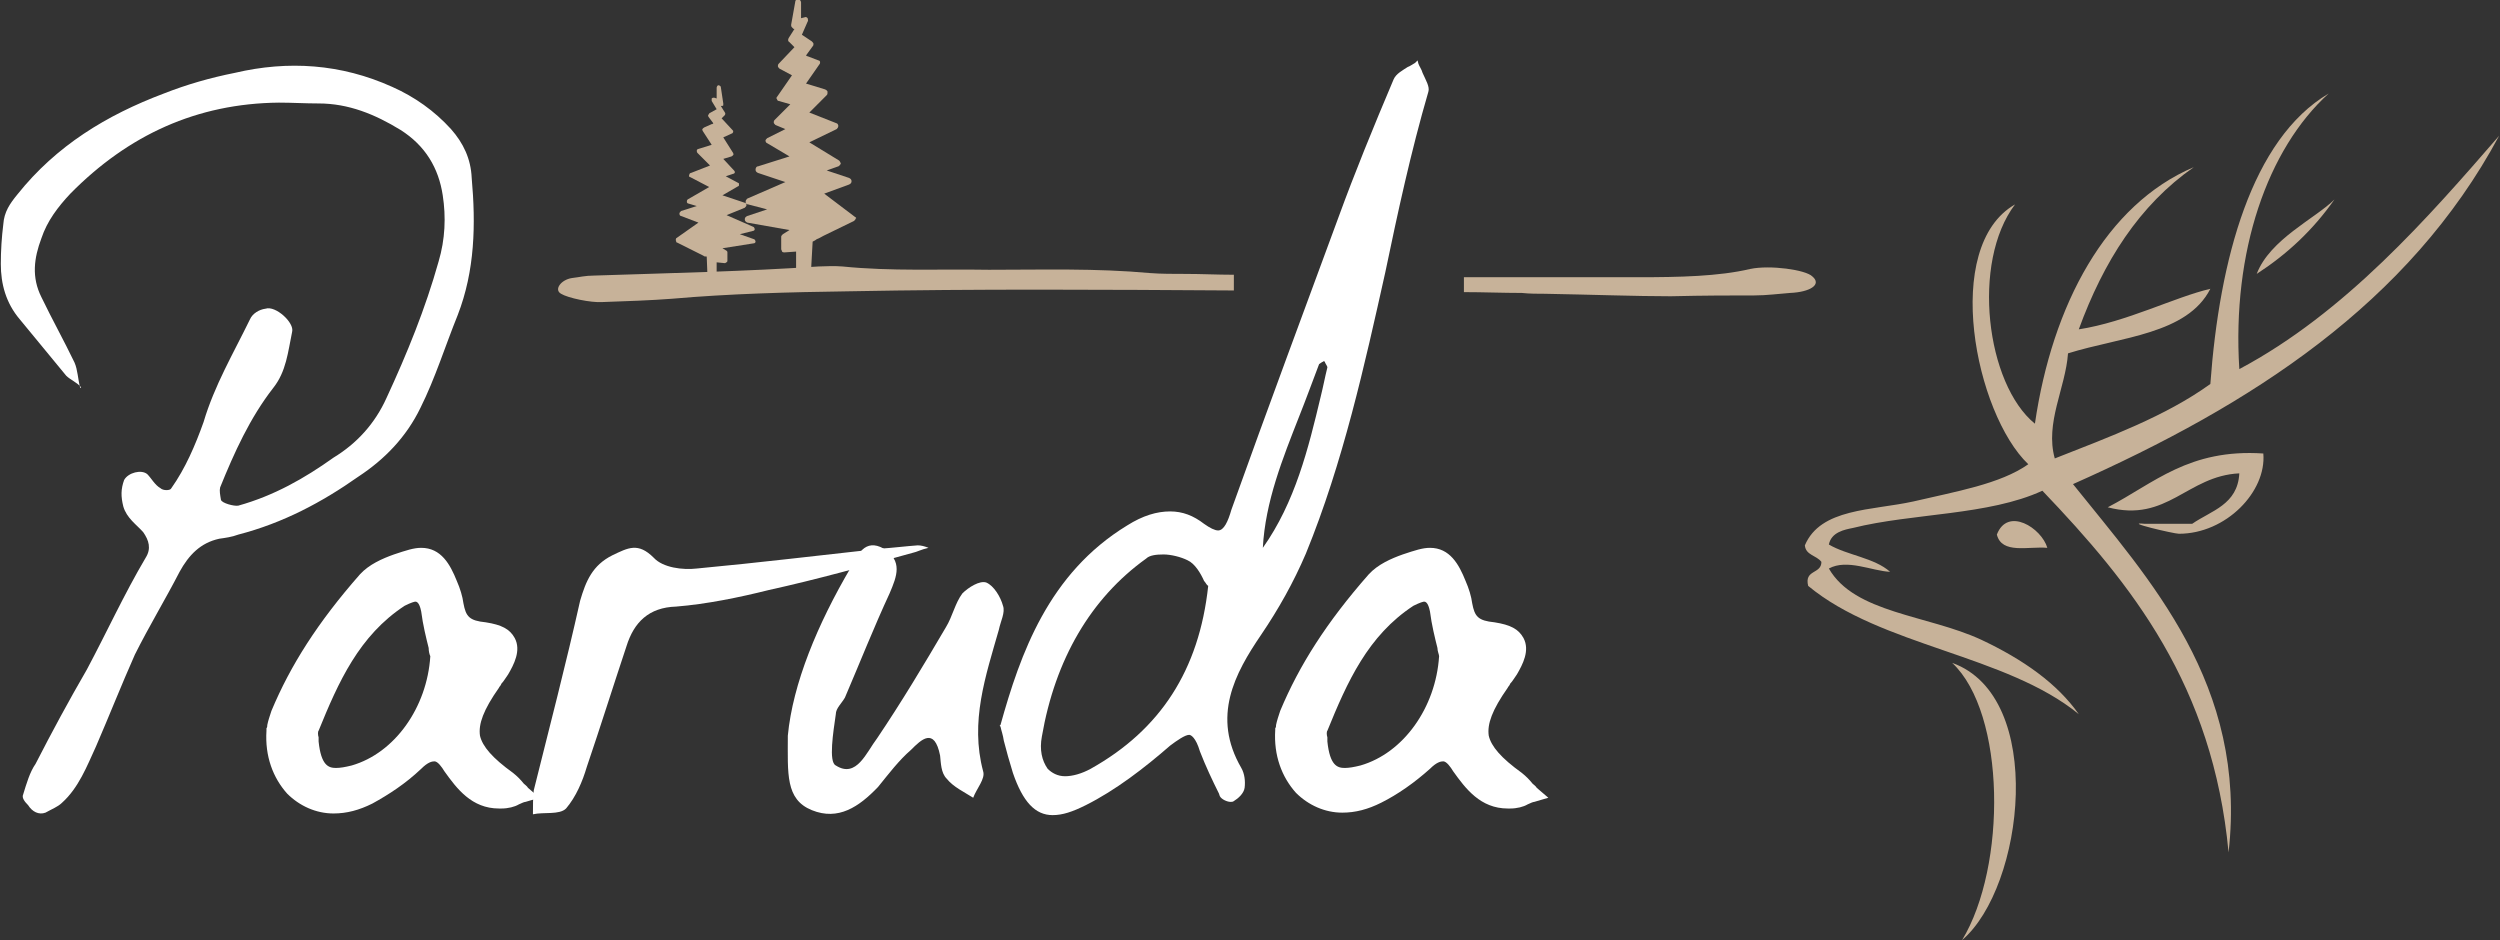 <?xml version="1.0" encoding="utf-8"?>
<!-- Generator: Adobe Illustrator 21.0.0, SVG Export Plug-In . SVG Version: 6.00 Build 0)  -->
<svg version="1.1" id="Layer_1" xmlns="http://www.w3.org/2000/svg" xmlns:xlink="http://www.w3.org/1999/xlink" x="0px" y="0px"
	 viewBox="0 0 302.1 113.6" style="enable-background:new 0 0 302.1 113.6;" xml:space="preserve">
<rect x="0" y="0" width="302.1" height="113.6" fill="#333333" stroke="none"/>
<style type="text/css">
	.st0{fill:#FFFFFF;}
	.st1{fill:#C7B299;}
	.st2{fill-rule:evenodd;clip-rule:evenodd;fill:#C7B299;}
</style>
<g>
	<g>
		<g>
			<path class="st0" d="M8,45.4c-1.9-2.3-3.7-4.5-5.6-6.8c-1.7-2-2.3-4.3-2.3-6.7c0-1.6,0.1-3.2,0.3-4.8c0.1-1.5,0.8-2.5,1.7-3.6
				c4.7-5.9,10.8-9.6,17.7-12.2c2.8-1.1,5.6-1.9,8.6-2.5c6.4-1.5,12.8-1.1,19,1.7c2.7,1.2,5.1,2.9,7.1,5.1c1.5,1.7,2.4,3.6,2.5,5.9
				c0.5,5.6,0.4,11.2-1.7,16.6c-1.5,3.7-2.7,7.6-4.5,11.2c-1.7,3.5-4.3,6.2-7.5,8.3c-4.4,3.1-9.1,5.6-14.5,7
				c-0.8,0.3-1.6,0.4-2.3,0.5c-2.3,0.5-3.7,2-4.8,4c-1.7,3.3-3.7,6.6-5.4,10c-1.6,3.6-3.1,7.4-4.7,11.1c-1.1,2.4-2.1,5-4.1,6.8
				c-0.5,0.5-1.3,0.8-2,1.2c-0.8,0.3-1.6-0.1-2.1-0.9C3,96.9,2.6,96.4,2.8,96c0.4-1.3,0.8-2.7,1.5-3.7c2-3.9,4-7.6,6.2-11.4
				c2.4-4.5,4.5-9.1,7.1-13.5c0.7-1.1,0.4-2.1-0.3-3.1c-0.8-0.9-2-1.7-2.4-3.1c-0.3-1.2-0.3-2.1,0.1-3.2c0.5-0.9,2.1-1.3,2.8-0.7
				c0.5,0.5,0.9,1.3,1.6,1.7c0.3,0.3,1.2,0.3,1.3,0c1.7-2.4,2.9-5.2,3.9-8c1.3-4.4,3.6-8.3,5.6-12.4c0.3-0.7,1.1-1.2,1.9-1.3
				c1.2-0.4,3.5,1.7,3.2,2.8c-0.5,2.4-0.7,4.8-2.3,6.8c-2.8,3.6-4.7,7.8-6.4,12c-0.1,0.4,0,0.9,0.1,1.5c0.1,0.4,1.6,0.8,2.1,0.7
				c4.3-1.2,8-3.3,11.5-5.8c2.8-1.7,5-4.1,6.4-7.2c2.5-5.4,4.7-10.8,6.3-16.5c0.8-2.7,0.9-5.4,0.5-8c-0.5-3.3-2.1-6-5.1-7.9
				c-3.1-1.9-6.3-3.2-9.9-3.2c-1.6,0-3.2-0.1-4.8-0.1c-9.9,0.1-18.2,3.9-25.2,11c-1.5,1.6-2.8,3.3-3.5,5.4c-0.9,2.4-1.2,4.7,0,7.1
				c1.3,2.7,2.7,5.2,4,7.9c0.4,0.9,0.4,2,0.7,3.1l0.1-0.1C9.3,46.2,8.5,45.9,8,45.4z"/>
			<path class="st0" d="M65.2,96.4l-1.7,0.5c-0.1,0-0.4,0.1-0.8,0.3c-0.5,0.3-1.3,0.5-2.1,0.5c-0.1,0-0.1,0-0.3,0
				c-3.3,0-5.1-2.4-6.6-4.5c-0.3-0.5-0.8-1.2-1.2-1.2c-0.3,0-0.8,0.1-1.6,0.9C49,94.7,47,96,45,97.1c-1.6,0.8-3.1,1.2-4.7,1.2
				c-2.1,0-4.1-0.9-5.6-2.4c-1.7-1.9-2.7-4.5-2.5-7.6v-0.1V88c0.1-0.1,0.1-0.3,0.1-0.4c0.1-0.5,0.3-1.1,0.5-1.7
				c2.3-5.5,5.6-10.7,10.7-16.5c1.1-1.2,2.7-1.9,4.1-2.4c1.5-0.5,2.4-0.8,3.3-0.8c2.4,0,3.5,2,4.3,4c0.4,0.9,0.7,1.9,0.8,2.7
				c0.3,1.6,0.7,2.1,2.7,2.3c1.9,0.3,2.9,0.8,3.5,1.9c0.8,1.5-0.1,3.2-0.8,4.4c-0.3,0.4-0.5,0.8-0.8,1.1c-0.1,0.3-0.3,0.4-0.3,0.5
				c-1.9,2.7-2.5,4.4-2.3,5.8c0.3,1.3,1.5,2.7,4,4.5c0.5,0.4,0.9,0.8,1.3,1.3c0.1,0.1,0.4,0.3,0.5,0.5L65.2,96.4z M51.8,78.3
				c-0.3-1.2-0.7-2.8-0.9-4.4c-0.1-0.5-0.3-1.2-0.7-1.2c-0.1,0-0.5,0.1-1.3,0.5c-5.5,3.6-8,9.2-10.4,15.1c-0.1,0.1-0.1,0.5,0,0.8
				c0,0.1,0,0.4,0,0.5c0.3,2.9,1.2,3.2,2.1,3.2c0.5,0,1.1-0.1,1.9-0.3c5.2-1.5,9.1-7,9.5-13.2C51.9,79.1,51.8,78.7,51.8,78.3z"/>
			<path class="st0" d="M110.3,66.8c-5.8,1.6-11.5,3.2-17.4,4.5c-3.6,0.9-7.5,1.7-11.2,2c-3.3,0.1-5.1,1.9-6,4.8
				c-1.6,4.8-3.1,9.6-4.8,14.6c-0.5,1.7-1.3,3.6-2.5,5c-0.8,0.8-2.7,0.4-4,0.7c0-1.1,0-2,0.1-2.9c1.9-7.6,3.9-15.3,5.6-22.9
				c0.7-2.4,1.5-4.3,3.9-5.5c1.9-0.9,3.1-1.6,5,0.3c1.1,1.2,3.5,1.5,5.2,1.3c7.5-0.7,14.9-1.6,22.2-2.4c1.5-0.1,3.1-0.3,4.5-0.4
				c0.4,0,0.8,0.1,1.3,0.3C111.3,66.4,110.8,66.7,110.3,66.8z"/>
			<path class="st0" d="M102.8,68.6c0.8-1.5,1.7-3.6,4-2.3c2.3,1.5,1.6,3.3,0.7,5.4c-1.9,4.1-3.6,8.4-5.4,12.6
				c-0.4,0.7-1.1,1.3-1.1,2c-0.3,2.1-0.9,5.8,0,6.2c2.5,1.6,3.7-1.6,5-3.3c2.9-4.3,5.6-8.8,8.3-13.4c0.8-1.3,1.1-2.9,2-4.1
				c0.7-0.7,2.1-1.6,2.9-1.3c0.9,0.4,1.7,1.7,2,2.8c0.3,0.8-0.3,1.9-0.5,2.9c-1.6,5.6-3.5,11.1-1.9,17.1c0.3,0.9-0.8,2.1-1.2,3.2
				c-1.1-0.7-2.4-1.3-3.2-2.3c-0.7-0.7-0.7-1.9-0.8-2.8c-0.7-3.5-2.3-1.9-3.5-0.7c-1.5,1.3-2.7,2.9-4,4.5c-2.3,2.4-4.8,4.1-8,2.8
				c-3.2-1.3-2.9-4.4-2.9-9C95.8,82.6,98.8,75.4,102.8,68.6z"/>
			<path class="st0" d="M172.6,11.1c-2.1,7.2-3.7,14.6-5.2,21.8c-2.5,11.2-5.1,23-9.6,34c-1.5,3.5-3.3,6.7-5.4,9.8
				c-3.2,4.7-6,9.9-2.4,16.1c0.4,0.7,0.5,1.6,0.4,2.4c-0.1,0.7-0.8,1.3-1.3,1.6c-0.1,0.1-0.3,0.1-0.4,0.1c-0.4,0-1.1-0.3-1.3-0.7
				l-0.1-0.3c-0.8-1.6-1.6-3.3-2.3-5.1c-0.5-1.7-1.1-2-1.3-2c-0.5,0-1.5,0.7-2.3,1.3c-3.1,2.7-6.6,5.4-10.2,7.2
				c-1.6,0.8-2.8,1.2-4,1.2c-2.1,0-3.6-1.6-4.8-5.1c-0.4-1.3-0.8-2.7-1.1-3.9c-0.1-0.7-0.3-1.2-0.4-1.7l-0.1-0.1l0.1-0.1
				c2.4-8.6,5.8-18.3,15.3-24.1c1.9-1.2,3.6-1.7,5.2-1.7c1.5,0,2.8,0.5,4.1,1.5c0.7,0.5,1.3,0.8,1.7,0.8c0.7,0,1.2-1.1,1.6-2.5
				c4.4-12.3,9.1-24.9,13-35.5c1.9-5.2,4.1-10.6,6.6-16.5c0.3-0.7,1.1-1.1,1.7-1.5c0.3-0.1,0.7-0.4,0.9-0.5l0.3-0.3l0.1,0.4
				c0.1,0.3,0.4,0.7,0.5,1.1C172.3,9.7,172.8,10.5,172.6,11.1z M145.5,70.2c-0.4-0.9-1.1-2.1-2-2.5c-0.8-0.4-2-0.7-2.9-0.7
				s-1.7,0.1-2.1,0.5c-6.7,4.8-11,12.2-12.6,21.5c-0.3,1.6,0,2.9,0.7,3.9c0.5,0.5,1.2,0.9,2.1,0.9c0.9,0,2-0.3,3.1-0.9
				c8.4-4.7,13.1-11.9,14.2-22.1C145.8,70.7,145.7,70.4,145.5,70.2z M160.1,43.7c-0.1,0-0.1,0-0.1-0.1l-0.1,0.1
				c-0.1,0-0.5,0.3-0.5,0.3c-0.8,2.1-1.6,4.3-2.4,6.3c-2,5.1-4.1,10.3-4.4,15.9c3.9-5.5,5.5-12,7-18.3c0.3-1.2,0.5-2.3,0.8-3.5
				C160.4,44.2,160.1,43.9,160.1,43.7z"/>
			<path class="st0" d="M187.1,96.4l-1.7,0.5c-0.1,0-0.4,0.1-0.8,0.3c-0.5,0.3-1.3,0.5-2.1,0.5c-0.1,0-0.1,0-0.3,0
				c-3.3,0-5.1-2.4-6.6-4.5c-0.3-0.5-0.8-1.2-1.2-1.2c-0.3,0-0.8,0.1-1.6,0.9c-1.9,1.7-3.9,3.1-5.9,4.1c-1.6,0.8-3.1,1.2-4.7,1.2
				c-2.1,0-4.1-0.9-5.6-2.4c-1.7-1.9-2.7-4.5-2.5-7.6v-0.1V88c0.1-0.1,0.1-0.3,0.1-0.4c0.1-0.5,0.3-1.1,0.5-1.7
				c2.3-5.5,5.6-10.7,10.7-16.5c1.1-1.2,2.7-1.9,4.1-2.4c1.5-0.5,2.4-0.8,3.3-0.8c2.4,0,3.5,2,4.3,4c0.4,0.9,0.7,1.9,0.8,2.7
				c0.3,1.6,0.7,2.1,2.7,2.3c1.9,0.3,2.9,0.8,3.5,1.9c0.8,1.5-0.1,3.2-0.8,4.4c-0.3,0.4-0.5,0.8-0.8,1.1c-0.1,0.3-0.3,0.4-0.3,0.5
				c-1.9,2.7-2.5,4.4-2.3,5.8c0.3,1.3,1.5,2.7,4,4.5c0.5,0.4,0.9,0.8,1.3,1.3c0.1,0.1,0.4,0.3,0.5,0.5L187.1,96.4z M173.7,78.3
				c-0.3-1.2-0.7-2.8-0.9-4.4c-0.1-0.5-0.3-1.2-0.7-1.2c-0.1,0-0.5,0.1-1.3,0.5c-5.5,3.6-8,9.2-10.4,15.1c-0.1,0.1-0.1,0.5,0,0.8
				c0,0.1,0,0.4,0,0.5c0.3,2.9,1.2,3.2,2.1,3.2c0.5,0,1.1-0.1,1.9-0.3c5.2-1.5,9.1-7,9.5-13.2C173.9,79.1,173.7,78.7,173.7,78.3z"/>
		</g>
	</g>
	<path class="st1" d="M103.3,26.2l-3.7-2.8l3-1.1c0.2-0.1,0.3-0.2,0.3-0.4c0-0.2-0.1-0.3-0.3-0.4l-2.7-0.9l1.4-0.5
		c0.1,0,0.2-0.2,0.3-0.3c0-0.1-0.1-0.3-0.2-0.4l-3.6-2.2l3.3-1.6c0.1-0.1,0.2-0.2,0.2-0.4c0-0.1-0.1-0.3-0.2-0.3l-3.3-1.3l2.1-2.1
		c0.1-0.1,0.1-0.2,0.1-0.4c0-0.1-0.1-0.2-0.3-0.3l-2.3-0.7l1.6-2.3c0.1-0.1,0.1-0.2,0.1-0.3c0-0.1-0.1-0.2-0.2-0.2l-1.3-0.5
		c-0.1,0-0.2-0.1-0.2-0.1l0.8-1.1c0.1-0.1,0.1-0.2,0.1-0.3c0-0.1-0.1-0.2-0.2-0.3l-1.2-0.8l0.7-1.6c0.1-0.1,0-0.3,0-0.4
		c-0.1-0.1-0.2-0.2-0.4-0.1l-0.4,0.1l0-1.9c0-0.2-0.2-0.4-0.3-0.4c-0.2,0-0.4,0.1-0.4,0.3l-0.5,2.8c0,0.1,0,0.2,0.1,0.3
		c0.1,0.1,0.1,0.1,0.2,0.2l0.1,0l-0.7,1.1c-0.1,0.2-0.1,0.4,0.1,0.5l0.6,0.6l-1.9,2c-0.1,0.1-0.1,0.2-0.1,0.3c0,0.1,0.1,0.2,0.2,0.3
		l1.5,0.8l-1.8,2.6c-0.1,0.1-0.1,0.2,0,0.3c0,0.1,0.1,0.2,0.2,0.2l1.4,0.4l-1.9,1.9c-0.1,0.1-0.1,0.2-0.1,0.3c0,0.1,0.1,0.2,0.2,0.3
		l1.2,0.5l-2.2,1.1c-0.1,0.1-0.2,0.2-0.2,0.3c0,0.1,0.1,0.3,0.2,0.3l2.7,1.6l-3.8,1.2c-0.2,0-0.3,0.2-0.3,0.4c0,0.2,0.1,0.3,0.3,0.4
		l3.3,1.1L90.3,24c-0.1,0.1-0.2,0.2-0.2,0.4c0,0.2,0.1,0.3,0.3,0.3l2.3,0.6l-2.4,0.8c-0.2,0.1-0.3,0.2-0.3,0.4
		c0,0.2,0.1,0.3,0.3,0.4l5.1,0.9l-0.8,0.5c-0.1,0.1-0.2,0.2-0.2,0.3l0,1.5c0,0.1,0.1,0.2,0.1,0.3c0.1,0.1,0.2,0.1,0.3,0.1l1.4-0.1
		l0,2.5c0,0.2,0.1,0.3,0.3,0.4l0.9,0.2c0,0,0,0,0.1,0c0.1,0,0.2,0,0.2-0.1C98,33,98,33,98,32.8l0.2-3.6c0.2-0.1,0.4-0.2,0.5-0.3
		c0.3-0.1,0.6-0.3,0.8-0.4l3.7-1.8c0.1-0.1,0.2-0.2,0.2-0.3C103.5,26.4,103.5,26.3,103.3,26.2z"/>
	<path class="st1" d="M81.7,28.8l2.7-1.9l-2.1-0.8c-0.1,0-0.2-0.1-0.2-0.3c0-0.1,0.1-0.2,0.2-0.3l1.9-0.6l-1-0.3
		c-0.1,0-0.2-0.1-0.2-0.2c0-0.1,0-0.2,0.1-0.3l2.6-1.5l-2.3-1.2c-0.1,0-0.2-0.1-0.1-0.3c0-0.1,0.1-0.2,0.2-0.2l2.3-0.9l-1.5-1.5
		c-0.1-0.1-0.1-0.2-0.1-0.3c0-0.1,0.1-0.2,0.2-0.2l1.6-0.5l-1.1-1.7c0-0.1-0.1-0.2,0-0.2c0-0.1,0.1-0.1,0.2-0.2l0.9-0.4
		c0.1,0,0.1,0,0.2-0.1l-0.6-0.8c0-0.1-0.1-0.1,0-0.2c0-0.1,0.1-0.1,0.1-0.2l0.9-0.5L86,12.2c0-0.1,0-0.2,0-0.3
		c0.1-0.1,0.2-0.1,0.3-0.1l0.3,0.1l0-1.3c0-0.1,0.1-0.3,0.2-0.3c0.1,0,0.3,0.1,0.3,0.2l0.3,2c0,0.1,0,0.1,0,0.2
		c0,0.1-0.1,0.1-0.2,0.1l-0.1,0l0.5,0.8c0.1,0.1,0,0.3,0,0.3l-0.4,0.4l1.3,1.4c0.1,0.1,0.1,0.1,0.1,0.2c0,0.1-0.1,0.2-0.1,0.2
		l-1.1,0.5l1.2,1.9c0,0.1,0.1,0.2,0,0.2c0,0.1-0.1,0.1-0.2,0.2l-1,0.3l1.3,1.4c0.1,0.1,0.1,0.2,0.1,0.2c0,0.1-0.1,0.2-0.2,0.2
		l-0.9,0.3l1.5,0.8c0.1,0,0.1,0.1,0.1,0.2c0,0.1,0,0.2-0.1,0.2l-1.9,1.1l2.7,0.9c0.1,0,0.2,0.1,0.2,0.3c0,0.1-0.1,0.2-0.2,0.3
		L87.8,26l3.2,1.4c0.1,0,0.2,0.2,0.2,0.3c0,0.1-0.1,0.2-0.2,0.2l-1.6,0.4l1.7,0.6c0.1,0,0.2,0.2,0.2,0.3c0,0.1-0.1,0.2-0.2,0.2
		L87.3,30l0.5,0.3c0.1,0.1,0.1,0.1,0.1,0.2l0,1c0,0.1,0,0.1-0.1,0.2c-0.1,0-0.1,0.1-0.2,0.1l-1-0.1l0,1.7c0,0.1-0.1,0.2-0.2,0.3
		l-0.6,0.1c0,0,0,0,0,0c-0.1,0-0.1,0-0.2-0.1c-0.1,0-0.1-0.1-0.1-0.2l-0.1-2.5C85.2,31,85.1,31,85,30.9c-0.2-0.1-0.4-0.2-0.6-0.3
		l-2.6-1.3c-0.1,0-0.1-0.1-0.1-0.2C81.6,29,81.7,28.9,81.7,28.8z"/>
	<g>
		<path class="st1" d="M149,33.2c-1.9,0-3.8-0.1-5.7-0.1c-1.5,0-3,0-4.3-0.1c-6.6-0.6-13-0.4-19.5-0.4c-5.8-0.1-11.8,0.2-17.7-0.4
			c-1.1-0.1-2.2,0-2.9,0c-8.7,0.6-18.1,0.8-27.1,1.1c-1.1,0-1.8,0.2-2.7,0.3c-1.3,0.2-2.2,1.4-1.3,1.9c0.8,0.5,3.6,1.1,5,1
			c2.9-0.1,5.8-0.2,8.4-0.4c6.8-0.6,14.1-0.8,21.4-0.9c15.4-0.3,30.9-0.2,46.5-0.1V33.2z"/>
		<path class="st1" d="M219,33.4c-0.8-0.8-5.1-1.4-7.5-0.9c-3.8,0.9-8.6,1-13.5,1c-7,0-14,0-21.1,0v1.8c2.3,0,4.7,0.1,7,0.1
			c0.9,0.1,2,0.1,2.8,0.1c5.6,0.1,11,0.3,15.2,0.3c4.2-0.1,7.2-0.1,10.1-0.1c1.5,0,2.9-0.2,4.3-0.3C218.7,35.3,220.2,34.4,219,33.4z
			"/>
	</g>
	<path class="st2" d="M270.6,44.6c12.8-6.8,22.9-18.4,31.4-28.2c-10.9,20.3-29.9,32.5-51.5,42.1c9.2,11.5,21.1,24.2,18.8,44.5
		c-1.9-20.2-11.7-32.4-22.5-43.7c-6.5,3-15.7,2.7-22.9,4.5c-1,0.2-2.6,0.5-2.9,2c2.2,1.3,5.5,1.6,7.4,3.3c-2.2-0.1-5.2-1.6-7.4-0.4
		c3.1,5.4,11.9,5.6,18.4,8.6c5.1,2.4,9.2,5.3,11.8,9c-8.8-7.2-23.9-8.2-32.7-15.5c-0.5-2,1.6-1.4,1.6-2.9c-0.6-0.8-1.9-0.8-2-2
		c1.9-4.5,8.1-4.2,13.1-5.3c5.1-1.2,10.5-2.1,13.9-4.5c-6.4-6.1-10.5-26.3-1.6-31.4c-5.3,7-3.5,21.7,2.4,26.5
		c2.1-14.4,8.6-26.5,19.2-31c-6.6,4.6-10.9,11.4-13.9,19.6c5.8-0.9,11.6-3.9,15.9-4.9c-2.8,5.5-10.8,5.8-17.2,7.8
		c-0.3,4.2-2.8,8.4-1.6,12.7c6.6-2.6,13.4-5.1,18.8-9c1.1-15.1,5-29.6,14.3-35.1C274,18,269.7,30.4,270.6,44.6z M272.7,33.1
		c1.6-4.2,7.1-6.7,9.4-9C279.5,27.8,276.4,30.7,272.7,33.1z M263.3,64.5c-0.6,0-7-1.5-4.1-1.2c1.9,0,3.8,0,5.7,0
		c2.3-1.6,5.5-2.3,5.7-6.1c-6.3,0.3-8.7,6-15.9,4.1c5.6-2.9,9.8-7.1,18.8-6.5C273.9,59.4,269,64.5,263.3,64.5z M247.4,66.2
		c-2.3-0.2-5.5,0.8-6.1-1.6C242.6,61.2,246.7,63.8,247.4,66.2z M237.1,113.6c5.4-8.9,5.3-27.4-1.2-33.5
		C247.3,84.2,244.6,107.2,237.1,113.6z"/>
</g>
</svg>
